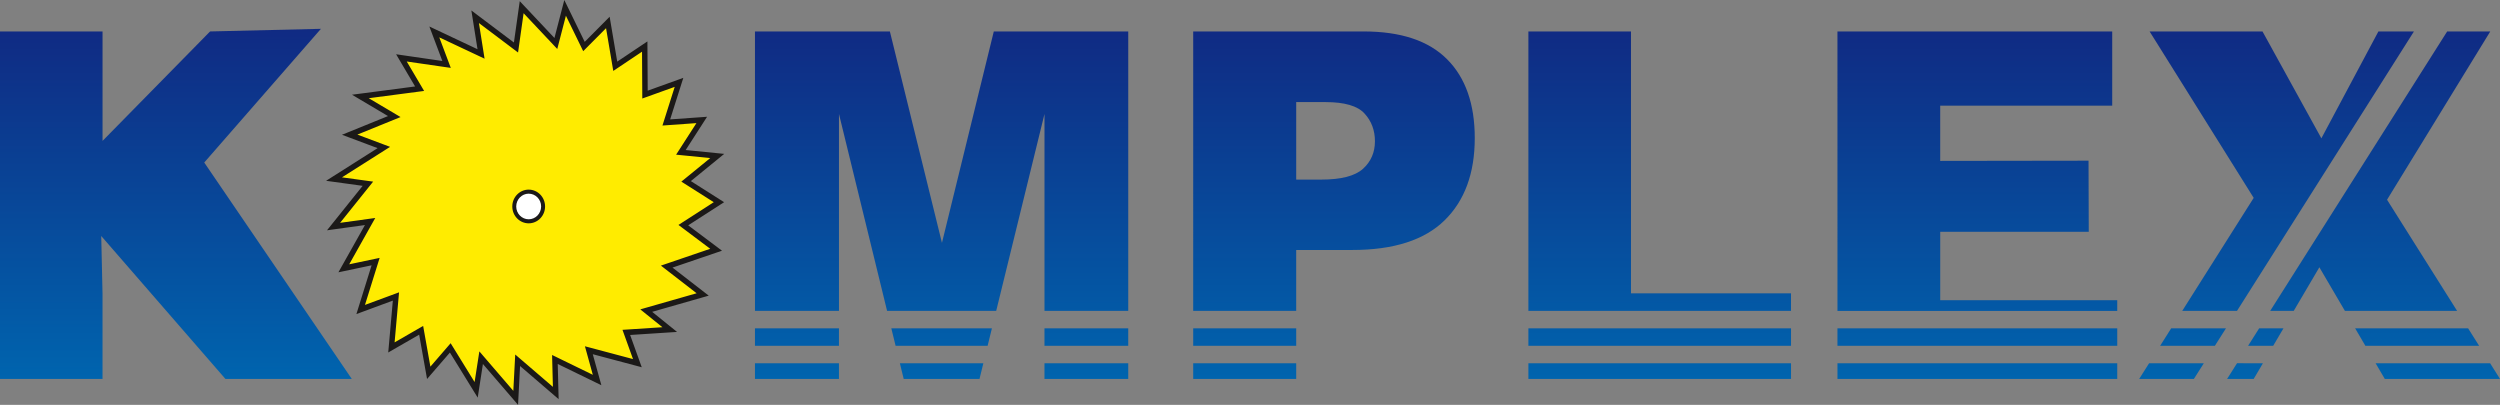 <?xml version="1.0" encoding="UTF-8" standalone="no"?>
<!-- Created with Inkscape (http://www.inkscape.org/) -->

<svg
   width="183.81mm"
   height="29.766mm"
   viewBox="0 0 183.81 29.766"
   version="1.1"
   id="svg1"
   inkscape:version="1.3.2 (091e20e, 2023-11-25, custom)"
   sodipodi:docname="logo finalnie.svg"
   xmlns:inkscape="http://www.inkscape.org/namespaces/inkscape"
   xmlns:sodipodi="http://sodipodi.sourceforge.net/DTD/sodipodi-0.dtd"
   xmlns:xlink="http://www.w3.org/1999/xlink"
   xmlns="http://www.w3.org/2000/svg"
   xmlns:svg="http://www.w3.org/2000/svg">
  <rect x="0" y="0" width="183.81" height="29.766" fill="#808080" stroke="none"/>
  <sodipodi:namedview
     id="namedview1"
     pagecolor="#ffffff"
     bordercolor="#000000"
     borderopacity="0.25"
     inkscape:showpageshadow="2"
     inkscape:pageopacity="0.0"
     inkscape:pagecheckerboard="0"
     inkscape:deskcolor="#d1d1d1"
     inkscape:document-units="mm"
     inkscape:zoom="0.7046647"
     inkscape:cx="342.00663"
     inkscape:cy="491.72322"
     inkscape:window-width="1920"
     inkscape:window-height="1005"
     inkscape:window-x="-9"
     inkscape:window-y="-9"
     inkscape:window-maximized="1"
     inkscape:current-layer="layer1" />
  <defs
     id="defs1">
    <linearGradient
       xlink:href="#grad1"
       id="grad2"
       x1="20.956"
       y1="474.689"
       x2="20.956"
       y2="580.151"
       gradientTransform="matrix(1.743,0,0,0.244,-21.898,-95.49)"
       gradientUnits="userSpaceOnUse" />
    <linearGradient
       id="grad1">
      <stop
         offset="0%"
         stop-color="#102a83"
         stop-opacity="1"
         id="stop7" />
      <stop
         offset="100%"
         stop-color="#0064ae"
         stop-opacity="1"
         id="stop8" />
    </linearGradient>
  </defs>
  <g
     inkscape:label="Warstwa 1"
     inkscape:groupmode="layer"
     id="layer1"
     transform="translate(-14.626,-18.26)">
    <path
       d="m 47.459,22.997 -0.9,-2.389 3.433,1.619 -0.433,-2.735 3.003,2.261 0.418,-2.964 2.513,2.668 0.68,-2.619 1.386,2.841 1.757,-1.769 0.545,3.222 2.166,-1.451 0.021,3.533 2.502,-0.9 -0.934,2.949 2.606,-0.185 -1.533,2.383 2.67,0.266 -2.288,1.866 2.413,1.532 -2.617,1.687 2.41,1.81 -3.632,1.239 2.644,2.048 -4.15,1.187 1.727,1.395 -3.193,0.208 0.814,2.262 -3.567,-0.95 0.606,2.189 -3.101,-1.51 0.062,2.465 -2.803,-2.406 -0.144,2.763 -2.54,-2.953 -0.366,2.365 -1.903,-3.086 -1.585,1.834 -0.556,-3.127 -2.186,1.26 0.333,-3.747 -2.592,0.957 1.098,-3.521 -2.338,0.493 1.933,-3.44 -2.687,0.372 2.525,-3.149 -2.489,-0.342 3.662,-2.323 -2.511,-0.942 3.278,-1.332 -2.493,-1.478 4.355,-0.571 -1.337,-2.266 z"
       style="fill:#ffec00;fill-rule:evenodd;stroke-width:0.652"
       id="path6" />
    <path
       d="m 47.149,22.744 -0.776,-2.062 -0.178,-0.473 0.449,0.212 3.091,1.458 -0.373,-2.353 -0.079,-0.497 0.395,0.298 2.734,2.058 0.37,-2.624 0.059,-0.416 0.284,0.301 2.267,2.407 0.589,-2.267 0.136,-0.525 0.237,0.486 1.263,2.589 1.56,-1.571 0.273,-0.275 0.065,0.387 0.493,2.913 1.911,-1.28 0.308,-0.206 0.002,0.378 0.019,3.244 2.237,-0.805 0.382,-0.137 -0.126,0.396 -0.842,2.658 2.31,-0.164 0.405,-0.029 -0.225,0.349 -1.349,2.097 2.338,0.233 0.496,0.049 -0.389,0.318 -2.064,1.684 2.17,1.377 0.274,0.174 -0.273,0.176 -2.366,1.525 2.171,1.63 0.314,0.236 -0.369,0.126 -3.27,1.115 2.339,1.811 0.325,0.252 -0.392,0.112 -3.767,1.078 1.415,1.143 0.414,0.335 -0.526,0.034 -2.923,0.19 0.72,2.002 0.133,0.37 -0.372,-0.099 -3.228,-0.859 0.51,1.842 0.121,0.438 -0.4,-0.195 -2.807,-1.367 0.054,2.13 0.012,0.456 -0.341,-0.293 -2.495,-2.142 -0.123,2.351 -0.026,0.503 -0.324,-0.377 -2.259,-2.626 -0.299,1.934 -0.083,0.539 -0.284,-0.461 -1.76,-2.855 -1.408,1.629 -0.273,0.316 -0.074,-0.416 -0.506,-2.843 -1.942,1.119 -0.332,0.192 0.035,-0.39 0.304,-3.425 -2.297,0.848 -0.382,0.141 0.124,-0.399 0.993,-3.185 -2.003,0.422 -0.437,0.092 0.223,-0.398 1.728,-3.076 -2.282,0.315 -0.507,0.07 0.325,-0.406 2.296,-2.863 -2.131,-0.293 -0.558,-0.077 0.478,-0.303 3.31,-2.099 -2.122,-0.796 -0.497,-0.186 0.492,-0.2 2.891,-1.175 -2.132,-1.264 -0.515,-0.306 0.59,-0.077 4.049,-0.531 -1.177,-1.995 -0.219,-0.372 0.418,0.061 z m -0.224,-1.736 0.721,1.916 0.124,0.328 -0.338,-0.049 -2.901,-0.421 1.118,1.894 0.16,0.271 -0.306,0.04 -3.765,0.494 1.977,1.172 0.361,0.214 -0.387,0.157 -2.786,1.132 2.014,0.756 0.389,0.146 -0.352,0.223 -3.184,2.019 1.932,0.265 0.359,0.049 -0.23,0.286 -2.2,2.744 2.18,-0.301 0.405,-0.056 -0.205,0.364 -1.709,3.042 1.901,-0.401 0.336,-0.071 -0.105,0.336 -0.974,3.122 2.21,-0.816 0.296,-0.109 -0.029,0.322 -0.298,3.357 1.854,-1.068 0.245,-0.141 0.05,0.284 0.482,2.71 1.312,-1.518 0.177,-0.205 0.143,0.231 1.619,2.625 0.283,-1.825 0.067,-0.431 0.281,0.327 2.216,2.576 0.118,-2.26 0.022,-0.412 0.308,0.264 2.462,2.114 -0.051,-2.009 -0.008,-0.335 0.294,0.143 2.701,1.315 -0.485,-1.751 -0.096,-0.347 0.34,0.09 3.195,0.851 -0.681,-1.892 -0.093,-0.259 0.269,-0.017 2.667,-0.174 -1.313,-1.06 -0.312,-0.252 0.382,-0.11 3.758,-1.075 -2.32,-1.796 -0.306,-0.237 0.363,-0.124 3.263,-1.113 -2.096,-1.574 -0.239,-0.179 0.251,-0.162 2.344,-1.511 -2.139,-1.358 -0.243,-0.154 0.224,-0.183 1.898,-1.549 -2.175,-0.217 -0.333,-0.033 0.184,-0.286 1.309,-2.034 -2.201,0.157 -0.296,0.021 0.092,-0.291 0.809,-2.553 -2.119,0.762 -0.264,0.095 -0.002,-0.289 -0.018,-3.155 -1.859,1.245 -0.255,0.171 -0.052,-0.309 -0.479,-2.834 -1.484,1.494 -0.196,0.198 -0.123,-0.253 -1.149,-2.356 -0.544,2.094 -0.091,0.352 -0.246,-0.262 -2.229,-2.367 -0.36,2.548 -0.048,0.34 -0.27,-0.203 -2.607,-1.963 0.354,2.238 0.061,0.382 -0.342,-0.161 z"
       style="fill:#1b1918;fill-rule:evenodd;stroke-width:0.652"
       id="path7" />
    <path
       d="m 175.929,46.121 h -4.022 l 0.73,-1.154 h 4.023 z m 5.076,-1.154 -0.679,1.154 h -1.955 l 0.42,-0.664 0.113,-0.179 0.198,-0.312 z m 16.704,0 0.728,1.154 h -8.47 l -0.677,-1.154 z m -20.236,-1.283 h -4.024 l 0.811,-1.283 h 4.026 z m 5.042,-1.283 -0.755,1.283 h -1.845 l 0.24,-0.379 0.219,-0.346 0.354,-0.559 z m 13.577,0 0.809,1.283 h -8.363 l -0.752,-1.283 z m -1.54,-21.829 h 3.169 l -7.59,12.373 5.152,8.173 h -8.249 l -1.879,-3.206 -1.886,3.206 h -1.73 z m -21.878,0 h 8.3 l 4.329,7.858 4.193,-7.858 h 2.613 l -2.198,3.471 -2.519,3.978 -8.293,13.097 h -4.027 l 5.255,-8.31 z m -2.38,24.395 v 1.154 h -20.57 v -1.154 z m 0,-2.566 v 1.283 H 149.723 V 42.401 Z M 149.723,20.572 h 20.201 v 5.455 H 157.278 v 4.063 l 10.905,-0.016 0.016,5.227 h -10.92 v 5.033 h 13.015 v 0.785 h -20.57 z m -3.414,24.395 v 1.154 h -19.309 v -1.154 z m 0,-2.566 v 1.283 H 126.999 V 42.401 Z M 126.999,20.572 h 7.544 v 19.256 h 11.765 v 1.29 H 126.999 Z M 109.928,31.464 h 1.847 c 1.454,0 2.471,-0.262 3.062,-0.791 0.585,-0.529 0.88,-1.208 0.88,-2.028 0,-0.803 -0.256,-1.487 -0.767,-2.04 -0.506,-0.559 -1.466,-0.839 -2.875,-0.839 h -2.147 z m 0,13.503 v 1.154 h -7.573 v -1.154 z m 0,-2.566 v 1.283 h -7.573 v -1.283 z m -7.573,-21.829 h 12.532 c 2.727,0 4.772,0.678 6.13,2.04 1.358,1.356 2.039,3.296 2.039,5.8 0,2.582 -0.739,4.598 -2.221,6.05 -1.483,1.451 -3.744,2.177 -6.783,2.177 h -4.125 v 4.479 h -7.573 z M 76.309,44.967 v 1.154 h -6.175 v -1.154 z m 10.617,0 -0.283,1.154 h -5.573 l -0.282,-1.154 z m 10.653,0 v 1.154 H 91.42 V 44.967 Z M 76.309,42.401 v 1.283 h -6.175 v -1.283 z m 11.246,0 -0.315,1.283 h -6.766 l -0.314,-1.283 z m 10.023,0 v 1.283 H 91.42 V 42.401 Z M 70.134,20.572 h 9.919 l 3.829,15.544 3.812,-15.544 h 9.885 v 20.546 h -6.158 v -14.479 l -3.551,14.479 h -8.022 l -3.538,-14.479 v 14.479 h -6.175 z m -55.508,0 h 7.539 l 1.93e-4,8.048 7.907,-8.048 8.15,-0.193 -8.579,9.83 10.848,15.913 h -9.289 l -9.133,-10.511 0.095,4.271 v 6.24 h -7.539 z"
       style="fill:url(#grad2);stroke-width:0.652"
       id="path8" />
    <path
       d="m 53.497,32.35 c 0.586,0 1.06,0.488 1.06,1.091 0,0.602 -0.475,1.091 -1.06,1.091 -0.586,0 -1.06,-0.488 -1.06,-1.091 0,-0.602 0.475,-1.091 1.06,-1.091 z"
       style="fill:#ffffff;fill-rule:evenodd;stroke-width:0.652"
       id="path9" />
    <path
       d="m 53.497,32.201 h 0.001 v 6.75e-4 c 0.332,4.51e-4 0.634,0.139 0.852,0.364 0.216,0.223 0.351,0.532 0.352,0.872 h 6.43e-4 v 0.004 0.001 h -6.43e-4 c -3.87e-4,0.342 -0.136,0.652 -0.354,0.876 -0.217,0.223 -0.517,0.361 -0.848,0.362 v 6.56e-4 h -0.003 -0.001 v -6.56e-4 c -0.333,-4.64e-4 -0.634,-0.14 -0.852,-0.364 -0.216,-0.223 -0.351,-0.532 -0.352,-0.872 h -6.44e-4 v -0.004 -0.001 h 6.44e-4 c 4.48e-4,-0.342 0.135,-0.652 0.354,-0.876 0.217,-0.223 0.517,-0.361 0.848,-0.362 v -6.75e-4 z m 0.001,0.298 v 6.75e-4 h -0.001 -0.003 v -6.75e-4 c -0.251,6.75e-4 -0.479,0.106 -0.644,0.276 -0.166,0.17 -0.268,0.405 -0.269,0.665 h 6.43e-4 v 0.001 0.004 h -5.77e-4 c 6.41e-4,0.258 0.103,0.492 0.268,0.662 0.165,0.17 0.394,0.276 0.646,0.276 v -6.75e-4 h 0.001 0.003 v 6.75e-4 c 0.251,-6.75e-4 0.479,-0.106 0.644,-0.276 0.165,-0.17 0.268,-0.406 0.269,-0.665 h -6.44e-4 v -0.001 -0.004 h 6.44e-4 c -6.44e-4,-0.258 -0.103,-0.492 -0.268,-0.662 -0.165,-0.17 -0.394,-0.276 -0.646,-0.276 z"
       style="fill:#1b1918;fill-rule:evenodd;stroke-width:0.652"
       id="path10" />
  </g>
</svg>
